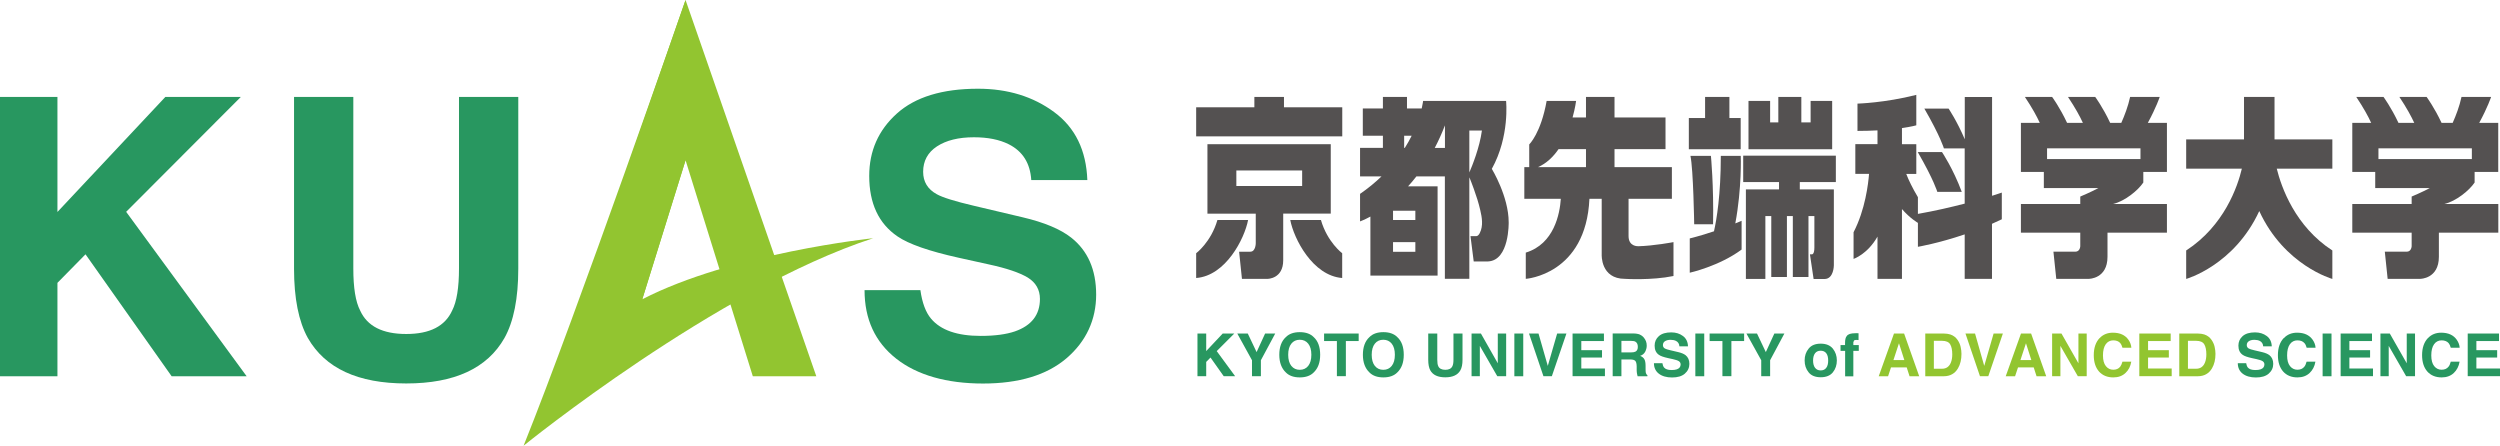 <?xml version="1.0" encoding="UTF-8"?>
<svg id="_レイヤー_2" data-name="レイヤー 2" xmlns="http://www.w3.org/2000/svg" viewBox="0 0 325.98 58.12">
  <defs>
    <style>
      .cls-1 {
        fill: #92c530;
      }

      .cls-2 {
        fill: #289760;
      }

      .cls-3 {
        fill: #545151;
      }
    </style>
  </defs>
  <g id="_レイヤー_1-2" data-name="レイヤー 1">
    <g>
      <polygon class="cls-2" points="156.14 43.49 157.28 43.49 157.28 45.78 159.43 43.49 160.94 43.49 158.65 45.78 161.05 49.05 159.56 49.05 157.84 46.62 157.28 47.19 157.28 49.05 156.14 49.05 156.14 43.49"/>
      <polygon class="cls-2" points="164.96 43.49 166.28 43.49 164.41 46.97 164.41 49.05 163.25 49.05 163.25 46.97 161.33 43.49 162.7 43.49 163.85 45.91 164.96 43.49"/>
      <path class="cls-2" d="M171.3,48.56c-.42.43-1.03.65-1.82.65s-1.4-.22-1.82-.65c-.56-.53-.85-1.3-.85-2.3s.28-1.78.85-2.3c.42-.43,1.03-.65,1.82-.65s1.4.22,1.82.65c.56.51.84,1.28.84,2.3s-.28,1.76-.84,2.3M170.58,47.71c.27-.34.41-.82.41-1.45s-.14-1.11-.41-1.45c-.27-.34-.64-.51-1.1-.51s-.83.17-1.1.51c-.27.34-.41.82-.41,1.45s.14,1.11.41,1.45c.28.34.64.51,1.1.51s.83-.17,1.1-.51"/>
      <polygon class="cls-2" points="177.16 43.49 177.16 44.47 175.49 44.47 175.49 49.05 174.32 49.05 174.32 44.47 172.65 44.47 172.65 43.49 177.16 43.49"/>
      <path class="cls-2" d="M182.2,48.56c-.42.43-1.03.65-1.82.65s-1.4-.22-1.82-.65c-.56-.53-.85-1.3-.85-2.3s.28-1.78.85-2.3c.42-.43,1.03-.65,1.82-.65s1.4.22,1.82.65c.56.51.84,1.28.84,2.3s-.28,1.76-.84,2.3M181.47,47.71c.27-.34.41-.82.41-1.45s-.14-1.11-.41-1.45c-.27-.34-.64-.51-1.1-.51s-.83.17-1.1.51c-.27.34-.41.82-.41,1.45s.14,1.11.41,1.45c.28.34.64.51,1.1.51s.83-.17,1.1-.51"/>
      <path class="cls-2" d="M186.23,43.49h1.18v3.42c0,.38.04.66.13.84.14.31.45.47.92.47s.77-.16.92-.47c.09-.18.14-.45.14-.84v-3.42h1.18v3.42c0,.59-.09,1.05-.28,1.38-.34.6-.99.91-1.96.91s-1.62-.3-1.96-.91c-.18-.33-.27-.79-.27-1.38v-3.42Z"/>
      <polygon class="cls-2" points="191.88 43.49 193.1 43.49 195.3 47.37 195.3 43.49 196.39 43.49 196.39 49.05 195.23 49.05 192.96 45.1 192.96 49.05 191.88 49.05 191.88 43.49"/>
      <rect class="cls-2" x="197.46" y="43.49" width="1.16" height="5.57"/>
      <polygon class="cls-2" points="203.04 43.49 204.25 43.49 202.35 49.05 201.25 49.05 199.37 43.49 200.61 43.49 201.82 47.71 203.04 43.49"/>
      <polygon class="cls-2" points="209.14 44.47 206.19 44.47 206.19 45.66 208.89 45.66 208.89 46.62 206.19 46.62 206.19 48.05 209.27 48.05 209.27 49.05 205.05 49.05 205.05 43.49 209.14 43.49 209.14 44.47"/>
      <path class="cls-2" d="M213.82,43.63c.21.09.38.22.52.39.12.14.21.3.28.47.07.17.1.37.1.59,0,.26-.07.52-.2.78-.13.25-.35.44-.66.54.26.1.44.25.55.44.11.19.16.48.16.87v.37c0,.25.01.43.03.52.03.14.1.25.21.32v.14h-1.28c-.04-.12-.06-.22-.07-.3-.03-.16-.05-.32-.05-.48v-.52c-.01-.36-.07-.59-.19-.71-.12-.12-.34-.18-.66-.18h-1.14v2.18h-1.14v-5.57h2.66c.38,0,.67.06.88.14M211.42,44.45v1.5h1.25c.25,0,.43-.03.56-.09.22-.1.33-.31.33-.63,0-.34-.11-.56-.32-.68-.12-.07-.3-.1-.54-.1h-1.28Z"/>
      <path class="cls-2" d="M216.76,47.34c.04.25.11.44.21.57.19.23.52.34.99.34.28,0,.51-.03.68-.09.33-.11.5-.33.5-.64,0-.18-.08-.33-.24-.43-.16-.1-.42-.18-.77-.26l-.6-.13c-.59-.13-1-.27-1.22-.43-.38-.26-.56-.66-.56-1.2,0-.5.18-.91.55-1.24.37-.33.91-.49,1.62-.49.6,0,1.1.16,1.52.47.42.31.64.76.66,1.35h-1.12c-.02-.33-.17-.57-.45-.71-.19-.09-.42-.14-.69-.14-.31,0-.55.06-.74.18-.18.12-.27.29-.27.51,0,.2.09.35.27.45.12.07.36.14.74.23l.98.23c.43.1.75.24.96.4.33.26.5.64.5,1.14s-.2.93-.59,1.27c-.39.34-.95.5-1.67.5s-1.31-.17-1.73-.5c-.42-.33-.63-.79-.63-1.36h1.11Z"/>
      <rect class="cls-2" x="221.06" y="43.49" width="1.16" height="5.57"/>
      <polygon class="cls-2" points="227.42 43.49 227.42 44.47 225.76 44.47 225.76 49.05 224.59 49.05 224.59 44.47 222.92 44.47 222.92 43.49 227.42 43.49"/>
      <polygon class="cls-2" points="231.36 43.49 232.67 43.49 230.81 46.97 230.81 49.05 229.65 49.05 229.65 46.97 227.72 43.49 229.1 43.49 230.25 45.91 231.36 43.49"/>
      <path class="cls-2" d="M238.99,48.55c-.35.43-.88.64-1.58.64s-1.24-.21-1.58-.64c-.35-.43-.52-.94-.52-1.55s.17-1.11.52-1.54c.35-.44.88-.65,1.58-.65s1.23.22,1.58.65c.35.44.52.95.52,1.54s-.17,1.12-.52,1.55M238.13,47.96c.17-.22.25-.54.25-.95s-.08-.73-.25-.95c-.17-.22-.41-.33-.73-.33s-.56.11-.73.33c-.17.22-.26.54-.26.95s.09.73.26.95c.17.22.41.34.73.34s.56-.11.73-.34"/>
      <path class="cls-2" d="M242.11,43.44c.05,0,.13.01.23.02v.88c-.06,0-.16-.01-.3-.02-.14,0-.24.03-.3.1l-.08.22v.35h.71v.76h-.71v3.32h-1.07v-3.32h-.6v-.76h.59v-.26c0-.44.07-.74.22-.91.16-.25.53-.37,1.13-.37h.18Z"/>
      <path class="cls-1" d="M246.96,43.49h1.32l1.97,5.57h-1.26l-.37-1.15h-2.05l-.38,1.15h-1.22l1.99-5.57ZM246.88,46.95h1.43l-.7-2.19-.72,2.19Z"/>
      <path class="cls-1" d="M254.3,43.61c.39.13.71.36.95.71.19.28.33.58.4.9.07.32.11.63.11.92,0,.74-.15,1.37-.45,1.88-.4.69-1.03,1.04-1.87,1.04h-2.4v-5.57h2.4c.35,0,.63.05.86.12M252.16,44.45v3.63h1.07c.55,0,.93-.27,1.15-.81.12-.3.18-.65.18-1.06,0-.57-.09-1-.27-1.31-.18-.3-.53-.46-1.06-.46h-1.07Z"/>
      <polygon class="cls-1" points="259.95 43.49 261.16 43.49 259.26 49.05 258.17 49.05 256.28 43.49 257.53 43.49 258.73 47.71 259.95 43.49"/>
      <path class="cls-1" d="M263.52,43.49h1.32l1.97,5.57h-1.26l-.37-1.15h-2.05l-.38,1.15h-1.22l1.99-5.57ZM263.45,46.95h1.42l-.7-2.19-.72,2.19Z"/>
      <polygon class="cls-1" points="267.58 43.49 268.8 43.49 271.01 47.37 271.01 43.49 272.09 43.49 272.09 49.05 270.93 49.05 268.66 45.1 268.66 49.05 267.58 49.05 267.58 43.49"/>
      <path class="cls-1" d="M273.79,44.07c.45-.46,1.02-.69,1.71-.69.93,0,1.6.31,2.03.92.24.35.36.69.38,1.04h-1.16c-.07-.27-.17-.47-.28-.6-.21-.24-.52-.36-.92-.36s-.74.17-.98.51c-.24.34-.36.82-.36,1.45s.13,1.09.38,1.4c.25.31.57.47.96.47s.7-.13.91-.4c.11-.14.21-.36.29-.65h1.15c-.1.61-.35,1.1-.76,1.48-.41.38-.93.57-1.58.57-.79,0-1.41-.26-1.87-.77-.45-.52-.68-1.22-.68-2.12,0-.97.26-1.72.77-2.25"/>
      <polygon class="cls-1" points="283.04 44.47 280.09 44.47 280.09 45.66 282.8 45.66 282.8 46.62 280.09 46.62 280.09 48.05 283.17 48.05 283.17 49.05 278.95 49.05 278.95 43.49 283.04 43.49 283.04 44.47"/>
      <path class="cls-1" d="M287.42,43.61c.39.13.71.36.95.71.19.28.33.58.4.9.07.32.11.63.11.92,0,.74-.15,1.37-.45,1.88-.4.69-1.03,1.04-1.87,1.04h-2.4v-5.57h2.4c.35,0,.63.05.86.12M285.29,44.45v3.63h1.07c.55,0,.93-.27,1.15-.81.12-.3.18-.65.18-1.06,0-.57-.09-1-.27-1.31-.18-.3-.53-.46-1.06-.46h-1.07Z"/>
      <path class="cls-2" d="M292.88,47.34c.04.25.11.44.21.57.19.23.52.34.99.34.28,0,.51-.03.68-.09.33-.11.5-.33.5-.64,0-.18-.08-.33-.24-.43-.16-.1-.42-.18-.77-.26l-.6-.13c-.59-.13-1-.27-1.22-.43-.38-.26-.56-.66-.56-1.2,0-.5.18-.91.55-1.24.37-.33.91-.49,1.62-.49.59,0,1.1.16,1.52.47.42.31.64.76.66,1.35h-1.12c-.02-.33-.17-.57-.45-.71-.19-.09-.42-.14-.69-.14-.31,0-.55.06-.73.18-.18.12-.27.29-.27.51,0,.2.09.35.27.45.12.07.36.14.74.23l.98.23c.43.1.75.24.96.4.33.26.5.64.5,1.14s-.2.93-.59,1.27-.95.5-1.67.5-1.31-.17-1.73-.5c-.42-.33-.63-.79-.63-1.36h1.11Z"/>
      <path class="cls-2" d="M297.81,44.07c.45-.46,1.02-.69,1.71-.69.93,0,1.6.31,2.03.92.24.35.36.69.38,1.04h-1.16c-.07-.27-.17-.47-.29-.6-.21-.24-.51-.36-.92-.36s-.74.17-.98.51c-.24.34-.36.82-.36,1.45s.13,1.09.38,1.4c.25.31.57.47.96.47s.7-.13.91-.4c.12-.14.21-.36.29-.65h1.15c-.1.61-.36,1.1-.76,1.48-.41.38-.93.57-1.58.57-.79,0-1.41-.26-1.87-.77-.45-.52-.68-1.22-.68-2.12,0-.97.26-1.72.77-2.25"/>
      <rect class="cls-2" x="302.85" y="43.49" width="1.16" height="5.57"/>
      <polygon class="cls-2" points="309.29 44.47 306.34 44.47 306.34 45.66 309.04 45.66 309.04 46.62 306.34 46.62 306.34 48.05 309.42 48.05 309.42 49.05 305.2 49.05 305.2 43.49 309.29 43.49 309.29 44.47"/>
      <polygon class="cls-2" points="310.39 43.49 311.61 43.49 313.82 47.37 313.82 43.49 314.9 43.49 314.9 49.05 313.74 49.05 311.47 45.1 311.47 49.05 310.39 49.05 310.39 43.49"/>
      <path class="cls-2" d="M316.6,44.07c.45-.46,1.02-.69,1.71-.69.93,0,1.6.31,2.03.92.24.35.36.69.38,1.04h-1.16c-.07-.27-.17-.47-.28-.6-.21-.24-.52-.36-.92-.36s-.74.17-.98.51c-.24.34-.36.82-.36,1.45s.13,1.09.38,1.4c.25.31.57.47.96.47s.7-.13.91-.4c.12-.14.21-.36.29-.65h1.15c-.1.61-.36,1.1-.76,1.48-.41.38-.93.57-1.58.57-.79,0-1.41-.26-1.87-.77-.45-.52-.68-1.22-.68-2.12,0-.97.26-1.72.77-2.25"/>
      <polygon class="cls-2" points="325.85 44.47 322.9 44.47 322.9 45.66 325.61 45.66 325.61 46.62 322.9 46.62 322.9 48.05 325.98 48.05 325.98 49.05 321.77 49.05 321.77 43.49 325.85 43.49 325.85 44.47"/>
      <polygon class="cls-3" points="167.42 13.99 167.42 12.64 163.56 12.64 163.56 13.99 155.97 13.99 155.97 17.78 175.02 17.78 175.02 13.99 167.42 13.99"/>
      <path class="cls-3" d="M173.52,27.86v-9.06h-16.08v9.06h6.3v3.85s0,1.11-.71,1.11h-1.46l.37,3.54h3.35s2.03,0,2.03-2.42v-6.09h6.18ZM161.21,22.23h8.58v2.02h-8.58v-2.02Z"/>
      <path class="cls-3" d="M158.74,28.69c-.83,2.88-2.77,4.33-2.77,4.33v3.23c3.86-.29,6.31-5.14,6.77-7.56h-4Z"/>
      <path class="cls-3" d="M172.24,28.69h-4c.46,2.42,2.91,7.26,6.77,7.56v-3.23s-1.94-1.45-2.77-4.33"/>
      <path class="cls-3" d="M185.56,13.16s-.04.36-.18.98h-1.92v-1.5h-3.14v1.5h-2.62v3.56h2.62v1.58h-2.98v3.72h2.8c-.81.78-1.74,1.55-2.8,2.28v3.59s.52-.18,1.35-.63v7.7h8.76v-11.64h-3.85c.36-.4.73-.83,1.09-1.3h3.71v13.35h3.19v-13.22l.07.15c.06.16.13.32.19.48.11.29.23.59.33.89.32.89.62,1.81.83,2.73.23.98.42,2.07-.06,3.01-.09.18-.24.4-.46.4h-.75l.42,3.3h1.88c2.79-.14,2.68-5.1,2.68-5.1,0-3.38-2.2-6.97-2.2-6.97,2.36-4.25,1.86-8.86,1.86-8.86h-10.84ZM181.64,31.57h2.91v1.26h-2.91v-1.26ZM184.55,28.69h-2.91v-1.21h2.91v1.21ZM183.09,17.7h.98c-.25.51-.55,1.04-.89,1.58h-.09v-1.58ZM187.08,19.29c.47-.9.92-1.88,1.33-2.94v2.94h-1.33ZM191.59,22.49v-5.47h1.64c-.3,2.23-1.28,4.64-1.64,5.47"/>
      <path class="cls-3" d="M213.56,32.1s-1.21.06-1.21-1.32v-4.86h5.65v-4.13h-7.48v-2.34h6.65v-4.13h-6.65v-2.68h-3.72v2.68h-1.75c.35-1.25.46-2.16.46-2.16h-3.84c-.75,4.22-2.27,5.67-2.27,5.67v2.96h-.64v4.13h4.76c-.13,1.95-.87,5.89-4.57,7.02v3.42s7.85-.53,8.3-10.44h1.6v7.28s-.16,3.16,3.03,3.16c0,0,3.47.22,6.33-.37v-4.42s-2.54.49-4.65.54M203.22,19.45h3.58v2.34h-6.25c1.11-.49,1.99-1.35,2.67-2.34"/>
      <polygon class="cls-3" points="226.97 15.39 225.5 15.39 225.5 12.64 222.33 12.64 222.33 15.39 220.21 15.39 220.21 19.46 226.97 19.46 226.97 15.39"/>
      <polygon class="cls-3" points="238.9 13.16 236.09 13.16 236.09 15.96 234.88 15.96 234.88 12.64 231.88 12.64 231.88 15.96 230.81 15.96 230.81 13.16 227.99 13.16 227.99 19.46 238.9 19.46 238.9 13.16"/>
      <path class="cls-3" d="M239.1,24.7h-4.42v-.96h4.7v-3.44h-12.08v3.44h4.67v.96h-4.32v11.67h2.54v-8.2h.77v7.95h2.04v-7.95h.77v7.95h2.04v-7.95h.77v4.11c0,.92-.31.88-.31.88h-.27l.48,3.22h1.42c1.22,0,1.22-1.79,1.22-1.79v-9.88Z"/>
      <path class="cls-3" d="M220.9,29.24h2.47c.1-5.05-.28-8.92-.28-8.92h-2.67c.38,1.77.49,8.92.49,8.92"/>
      <path class="cls-3" d="M226.97,20.32h-2.59c0,5.1-.55,8.33-.89,9.84-.96.32-2.04.65-3.16.93v4.47s3.84-.85,6.76-3.02v-3.75s-.3.13-.82.34c.87-4.64.71-8.82.71-8.82"/>
      <path class="cls-3" d="M255.8,25.02c-1.14-3.06-2.58-5.19-2.58-5.19h-3.16c2.11,3.65,2.55,5.19,2.55,5.19h3.18Z"/>
      <path class="cls-3" d="M261.03,25.11s-.46.16-1.28.42v-12.88h-3.56v5.51c-1.03-2.41-2.11-4-2.11-4h-3.16c2.11,3.65,2.55,5.19,2.55,5.19h2.71v7.2c-1.74.45-3.83.94-6.1,1.34v-2.18c-.72-1.21-1.2-2.21-1.52-3.03h1.31v-3.88h-1.87v-2.1c1.25-.18,1.87-.36,1.87-.36v-3.97c-4.14,1.05-7.67,1.14-7.67,1.14v3.56c.96,0,1.83-.03,2.61-.07v1.79h-2.89v3.88h1.79c-.1,1.26-.49,4.67-2.02,7.61v3.48s1.82-.61,3.12-2.91v5.51h3.19v-9.1c1.08,1.24,2.08,1.8,2.08,1.8v3.12s2.65-.45,6.1-1.62v5.8h3.56v-7.18c.42-.19.85-.38,1.28-.59v-3.49Z"/>
      <path class="cls-3" d="M280.06,16.02c1.11-2.04,1.55-3.38,1.55-3.38h-3.86c-.26,1.22-.73,2.44-1.15,3.38h-1.45c-.97-2.06-1.95-3.38-1.95-3.38h-3.55c.96,1.44,1.57,2.56,1.94,3.38h-2.06c-.97-2.06-1.95-3.38-1.95-3.38h-3.55c.96,1.44,1.57,2.56,1.94,3.38h-2.46v6.4h2.99v2.1h7.12c-.96.52-2.37,1.11-2.37,1.11v.97h-7.74v3.74h7.74v1.76s-.02.72-.65.72h-2.85l.37,3.54h4.25s2.43,0,2.43-2.87v-3.15h7.75v-3.74h-7.02c1.55-.38,3.25-1.77,3.94-2.8v-1.38h3.08v-6.4h-2.49ZM266.92,19.34h12.18v1.4h-12.18v-1.4Z"/>
      <path class="cls-3" d="M323.27,16.02c1.11-2.04,1.55-3.38,1.55-3.38h-3.86c-.26,1.22-.73,2.44-1.15,3.38h-1.45c-.97-2.06-1.95-3.38-1.95-3.38h-3.55c.96,1.44,1.56,2.56,1.94,3.38h-2.06c-.97-2.06-1.95-3.38-1.95-3.38h-3.55c.96,1.44,1.57,2.56,1.94,3.38h-2.46v6.4h2.99v2.1h7.12c-.96.52-2.37,1.11-2.37,1.11v.97h-7.74v3.74h7.74v1.76s-.02.72-.65.72h-2.85l.37,3.54h4.25s2.43,0,2.43-2.87v-3.15h7.75v-3.74h-7.03c1.55-.38,3.25-1.77,3.94-2.8v-1.38h3.08v-6.4h-2.49ZM310.13,19.34h12.18v1.4h-12.18v-1.4Z"/>
      <path class="cls-3" d="M304.12,18.18h-7.54v-5.54h-3.98v5.54h-7.54v3.81h7.26c-.55,2.32-2.29,7.44-7.26,10.67v3.71s6.25-1.75,9.53-8.85c3.27,7.1,9.53,8.85,9.53,8.85v-3.71c-4.85-3.15-6.64-8.21-7.25-10.67h7.25v-3.81Z"/>
      <polygon class="cls-2" points="0 12.64 7.49 12.64 7.49 27.64 21.56 12.64 31.4 12.64 16.45 27.62 32.16 49.06 22.38 49.06 11.15 33.16 7.49 36.88 7.49 49.06 0 49.06 0 12.64"/>
      <path class="cls-2" d="M38.33,12.64h7.74v22.37c0,2.5.29,4.33.89,5.48.92,2.04,2.92,3.06,6.01,3.06s5.06-1.02,5.99-3.06c.59-1.15.89-2.98.89-5.48V12.64h7.73v22.39c0,3.87-.6,6.89-1.8,9.04-2.24,3.95-6.51,5.93-12.81,5.93s-10.57-1.98-12.83-5.93c-1.2-2.16-1.8-5.17-1.8-9.04V12.64Z"/>
      <path class="cls-2" d="M120.01,37.82c.23,1.66.7,2.91,1.39,3.73,1.26,1.5,3.42,2.25,6.48,2.25,1.83,0,3.32-.2,4.46-.59,2.17-.76,3.26-2.17,3.26-4.23,0-1.2-.53-2.13-1.59-2.79-1.07-.64-2.75-1.21-5.06-1.71l-3.94-.87c-3.88-.86-6.54-1.79-7.99-2.79-2.46-1.68-3.68-4.31-3.68-7.88,0-3.26,1.2-5.97,3.6-8.13,2.4-2.16,5.93-3.24,10.58-3.24,3.89,0,7.2,1.02,9.94,3.05,2.75,2.03,4.18,4.99,4.32,8.86h-7.31c-.14-2.19-1.11-3.75-2.94-4.67-1.22-.61-2.73-.91-4.54-.91-2.01,0-3.61.4-4.82,1.19-1.2.79-1.8,1.9-1.8,3.31,0,1.3.59,2.27,1.77,2.92.76.43,2.37.93,4.84,1.51l6.39,1.51c2.8.66,4.9,1.54,6.3,2.64,2.17,1.71,3.26,4.19,3.26,7.44s-1.29,6.09-3.86,8.29c-2.57,2.2-6.21,3.3-10.9,3.3s-8.57-1.08-11.32-3.25c-2.75-2.17-4.12-5.14-4.12-8.93h7.27Z"/>
      <polygon class="cls-1" points="80.4 49.06 72.35 49.06 89.39 0 106.44 49.06 98.16 49.06 89.39 20.89 80.7 48.81 80.4 49.06"/>
      <path class="cls-1" d="M68.27,58.12s25.18-20.42,45.59-27.06c0,0-18.41,1.93-30.11,7.96l5.64-18.12V0s-14.19,40.89-21.12,58.12"/>
    </g>
  </g>
</svg>